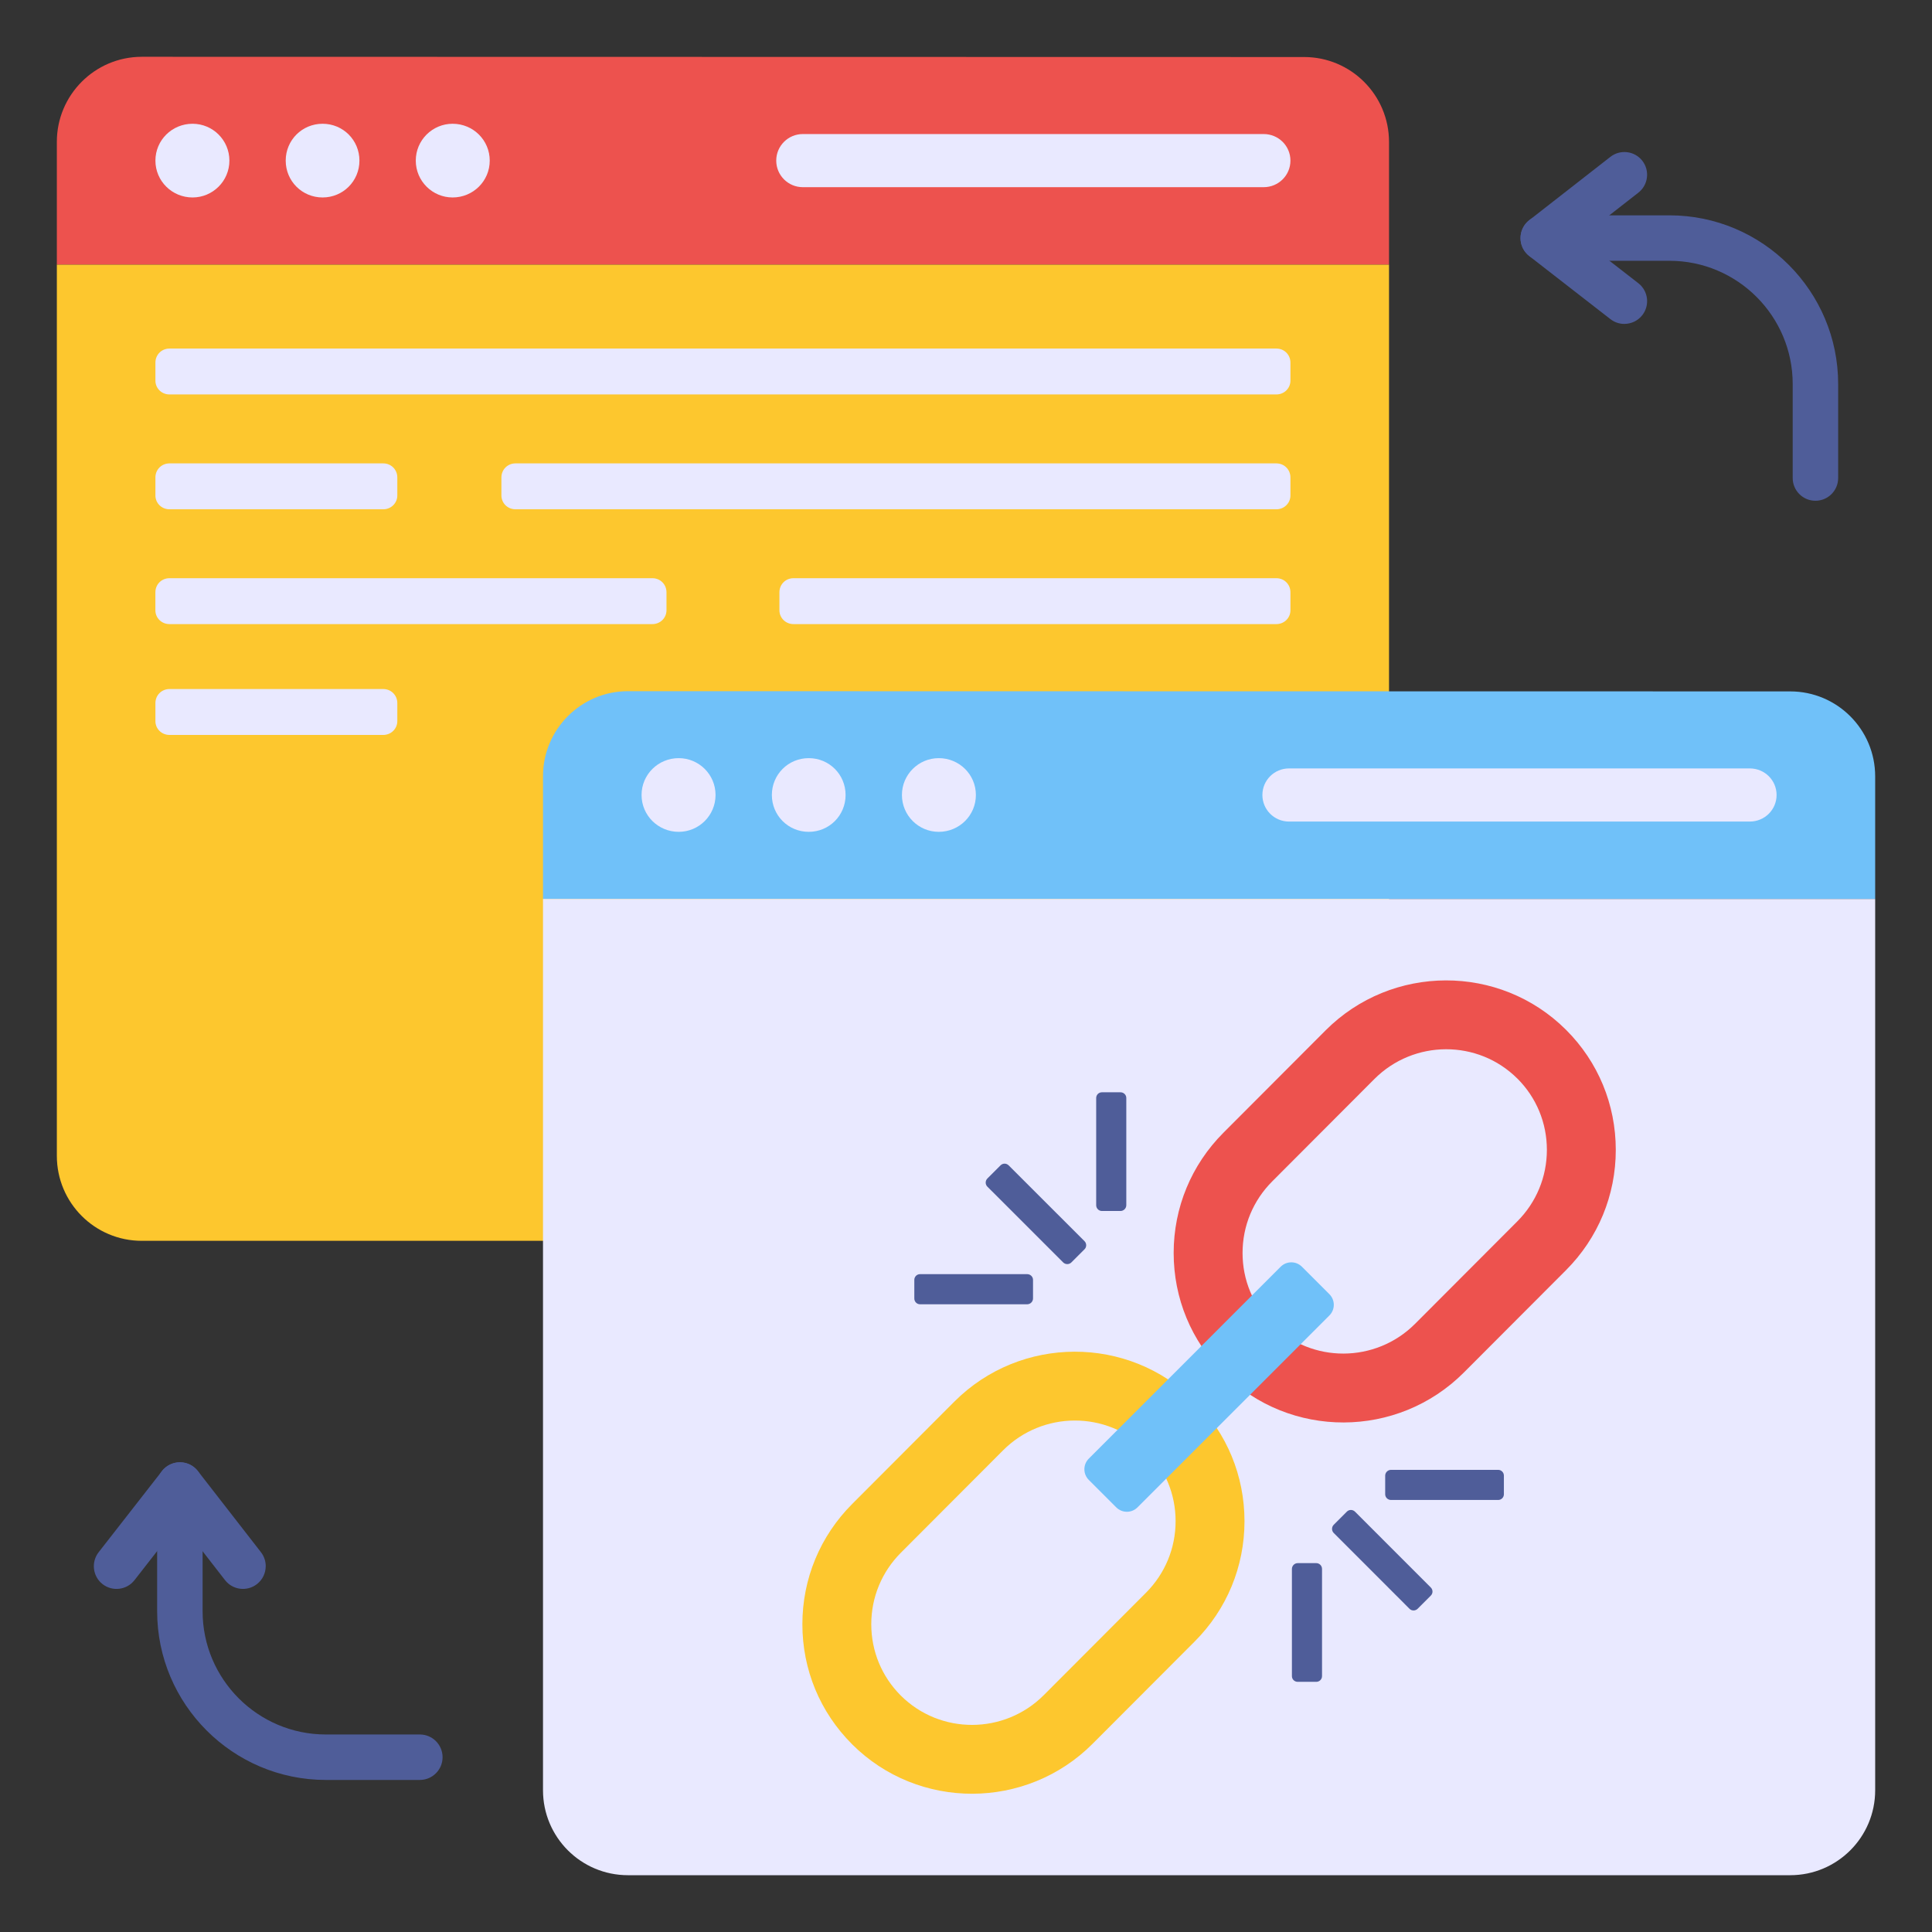 <svg id="Layer_1" enable-background="new 0 0 68 68" height="512" viewBox="0 0 68 68" width="512" xmlns="http://www.w3.org/2000/svg"><rect x="0" y="0" width="68" height="68" fill="#333333" stroke="none"/><g><g><g><g><path d="m48.889 9.311v31.371c0 1.653-1.338 2.991-2.991 2.991h-40.906c-1.654-0-2.991-1.338-2.991-2.991v-31.371z" fill="#fdc72e"/></g><g><path d="m48.889 9.308v-4.31c0-1.653-1.338-2.991-2.991-2.991l-40.906-.008c-1.654 0-2.991 1.346-2.991 2.991v4.318h46.889z" fill="#ed524e"/></g><g><g><g><path d="m12.651 5.653c0 .721-.577 1.297-1.297 1.297-.721 0-1.298-.577-1.298-1.297 0-.721.577-1.297 1.298-1.297.721 0 1.297.576 1.297 1.297z" fill="#e9e9ff"/></g><g><path d="m8.074 5.653c0 .721-.586 1.297-1.297 1.297-.721 0-1.307-.577-1.307-1.297 0-.721.586-1.297 1.307-1.297.712 0 1.297.576 1.297 1.297z" fill="#e9e9ff"/></g><g><path d="m17.237 5.653c0 .721-.586 1.297-1.306 1.297-.712 0-1.297-.577-1.297-1.297 0-.721.586-1.297 1.297-1.297.721 0 1.306.576 1.306 1.297z" fill="#e9e9ff"/></g></g><g><path d="m28.256 4.718c-.513 0-.935.415-.935.935 0 .519.422.935.935.935h16.221c.52 0 .942-.416.942-.935 0-.52-.422-.935-.942-.935z" fill="#e9e9ff"/></g></g></g></g><g><path d="m66 31.639v31.371c0 1.653-1.338 2.991-2.991 2.991h-40.906c-1.654 0-2.991-1.338-2.991-2.991v-31.371z" fill="#e9e9ff"/></g><g><path d="m66 31.636v-4.31c0-1.653-1.338-2.991-2.991-2.991l-40.906-.008c-1.654 0-2.991 1.346-2.991 2.991v4.318z" fill="#70c1f9"/></g><g><g><g><path d="m29.762 27.981c0 .721-.577 1.297-1.297 1.297-.721 0-1.298-.577-1.298-1.297 0-.721.577-1.297 1.298-1.297.721 0 1.297.576 1.297 1.297z" fill="#e9e9ff"/></g><g><path d="m25.185 27.981c0 .721-.586 1.297-1.297 1.297-.721 0-1.307-.577-1.307-1.297 0-.721.586-1.297 1.307-1.297.712 0 1.297.576 1.297 1.297z" fill="#e9e9ff"/></g><g><path d="m34.348 27.981c0 .721-.586 1.297-1.306 1.297-.712 0-1.297-.577-1.297-1.297 0-.721.586-1.297 1.297-1.297.721 0 1.306.576 1.306 1.297z" fill="#e9e9ff"/></g></g><g><path d="m45.367 27.046c-.513 0-.935.415-.935.935 0 .519.422.935.935.935h16.221c.52 0 .942-.416.942-.935 0-.52-.422-.935-.942-.935z" fill="#e9e9ff"/></g></g><g><g><g><g><path d="m63.897 17.625c-.442 0-.8-.358-.8-.8v-3.309c0-2.392-1.946-4.337-4.338-4.337h-4.441c-.442 0-.8-.358-.8-.8s.358-.8.8-.8h4.441c3.274 0 5.938 2.664 5.938 5.937v3.309c0 .442-.358.8-.8.8z" fill="#4f5d99"/></g></g><g><g><path d="m57.172 11.401c-.171 0-.344-.055-.49-.168l-2.857-2.22c-.195-.151-.309-.384-.309-.631-0-.247.113-.48.308-.632l2.857-2.23c.348-.271.851-.21 1.123.138.271.348.209.851-.139 1.123l-2.047 1.598 2.046 1.589c.349.271.412.774.141 1.123-.158.203-.394.309-.632.309z" fill="#4f5d99"/></g></g></g><g><g><g><path d="m15.577 61.848c-0-.442-.358-.8-.8-.8l-3.309 0c-2.392 0-4.337-1.946-4.337-4.338l-0-4.442c-0-.442-.358-.8-.8-.8-.442 0-.8.358-.8.8l0 4.442c0 3.274 2.664 5.938 5.937 5.938l3.309-0c.442-0.0.8-.358.8-.8z" fill="#4f5d99"/></g></g><g><g><path d="m9.353 55.123c-0-.171-.055-.344-.168-.49l-2.22-2.857c-.151-.195-.384-.309-.631-.309-.247-0-.48.113-.632.308l-2.23 2.858c-.271.348-.21.851.138 1.123.348.271.851.209 1.123-.139l1.598-2.048 1.589 2.046c.271.349.774.412 1.123.141.203-.158.309-.394.309-.632z" fill="#4f5d99"/></g></g></g></g><g><g><g><g><g><path d="m43.056 48.321c-1.127-1.127-1.747-2.625-1.747-4.221 0-1.597.623-3.101 1.753-4.233l3.593-3.6c2.333-2.338 6.129-2.348 8.463-.022.002.002.004.004.007.007 1.125 1.125 1.745 2.624 1.745 4.22-0 1.598-.622 3.102-1.752 4.234l-3.593 3.6c-2.333 2.338-6.129 2.348-8.463.022-.002-.002-.004-.004-.006-.006zm10.354-10.355c-.001-.001-.002-.002-.004-.004-1.387-1.382-3.645-1.375-5.034.018l-3.593 3.6c-.674.675-1.045 1.57-1.045 2.521-0.0.949.365 1.826 1.04 2.509 1.387 1.382 3.645 1.375 5.034-.018l3.593-3.6c.673-.674 1.044-1.57 1.044-2.521-0-.948-.368-1.838-1.035-2.506z" fill="#ed524e"/></g></g><g><g><path d="m29.988 61.389c-1.127-1.127-1.747-2.625-1.747-4.221 0-1.597.623-3.101 1.753-4.233l3.593-3.6c2.333-2.338 6.129-2.348 8.463-.022.002.002.004.004.007.007 1.125 1.125 1.745 2.624 1.745 4.22-0 1.598-.622 3.102-1.752 4.234l-3.593 3.6c-2.333 2.338-6.129 2.348-8.463.022-.002-.002-.004-.004-.007-.007zm10.354-10.355c-.001-.001-.002-.002-.004-.004-1.387-1.382-3.645-1.375-5.034.018l-3.593 3.6c-.674.675-1.045 1.57-1.045 2.521-0.0.947.368 1.837 1.036 2.506.001.001.002.002.004.004 1.387 1.382 3.645 1.375 5.034-.018l3.593-3.6c.673-.675 1.044-1.57 1.044-2.521-0-.948-.368-1.838-1.035-2.506z" fill="#fdc72e"/></g></g></g><g><g><path d="m39.288 53.054-.966-.966c-.207-.207-.207-.542 0-.749l6.753-6.754c.207-.207.542-.207.749-0l.966.966c.207.207.207.542-0.0.749l-6.753 6.754c-.207.207-.542.207-.749 0z" fill="#70c1f9"/></g></g></g><g><g><g><path d="m35.501 41.016 2.669 2.668c.079.078.081.208.002.286l-.463.463c-.079.079-.21.079-.289 0l-2.669-2.668c-.079-.078-.076-.208.002-.286l.463-.463c.079-.079.205-.079.284-0z" fill="#4f5d99"/></g><g><g><path d="m32.381 44.846 3.774-0c.111-0.0.204.09.204.201l-0.0.655c-0.0.111-.093.204-.204.204l-3.774 0c-.111 0-.201-.093-.2-.204l0-.655c0-.111.09-.201.201-.201z" fill="#4f5d99"/></g><g><path d="m38.582 38.645-0 3.774c-0.0.111.09.204.201.204l.655-0c.111-0.0.204-.093.204-.204l0-3.774c0-.111-.093-.201-.204-.2l-.655 0c-.111 0-.201.09-.201.201z" fill="#4f5d99"/></g></g></g><g><g><path d="m50.36 55.875-2.668-2.669c-.078-.079-.208-.081-.286-.002l-.463.463c-.079.079-.079.21-0.0.289l2.668 2.669c.078.079.208.076.286-.002l.463-.463c.079-.079.079-.205 0-.284z" fill="#4f5d99"/></g><g><g><path d="m46.531 58.995 0-3.774c0-.111-.09-.204-.201-.204l-.655 0c-.111 0-.204.093-.204.204l-0 3.774c-0.0.111.093.201.204.2l.655-0c.111-0.0.201-.09.201-.201z" fill="#4f5d99"/></g><g><path d="m52.732 52.794-3.774 0c-.111 0-.204-.09-.204-.201l0-.655c0-.111.093-.204.204-.204l3.774-0c.111-0.0.201.093.2.204l-0.0.655c-0.0.111-.09.201-.201.201z" fill="#4f5d99"/></g></g></g></g></g><g><g><path d="m45.419 12.762v.636c0 .266-.218.485-.494.485h-38.961c-.276 0-.494-.218-.494-.485v-.636c0-.276.218-.494.494-.494h38.961c.276 0 .494.218.494.494z" fill="#e9e9ff"/></g><g><path d="m45.419 16.804v.636c0 .266-.218.485-.494.485h-26.783c-.276 0-.494-.218-.494-.485v-.636c0-.276.218-.494.494-.494h26.783c.276 0.0.494.218.494.494z" fill="#e9e9ff"/></g><g><path d="m13.984 16.804v.636c0 .266-.218.485-.494.485h-7.526c-.276 0-.494-.218-.494-.485v-.636c0-.276.218-.494.494-.494h7.526c.276 0.0.494.218.494.494z" fill="#e9e9ff"/></g><g><path d="m13.984 24.746v.636c0 .266-.218.485-.494.485h-7.526c-.276 0-.494-.218-.494-.485v-.636c0-.276.218-.494.494-.494h7.526c.276 0 .494.218.494.494z" fill="#e9e9ff"/></g><g><path d="m45.419 20.845v.636c0 .266-.218.485-.494.485h-16.998c-.276 0-.494-.218-.494-.485v-.636c0-.276.218-.494.494-.494h16.998c.276 0 .494.218.494.494z" fill="#e9e9ff"/></g><g><path d="m23.458 20.845v.636c0 .266-.218.485-.494.485h-17.001c-.276 0-.494-.218-.494-.485v-.636c0-.276.218-.494.494-.494h17.001c.276 0 .494.218.494.494z" fill="#e9e9ff"/></g></g></g></svg>